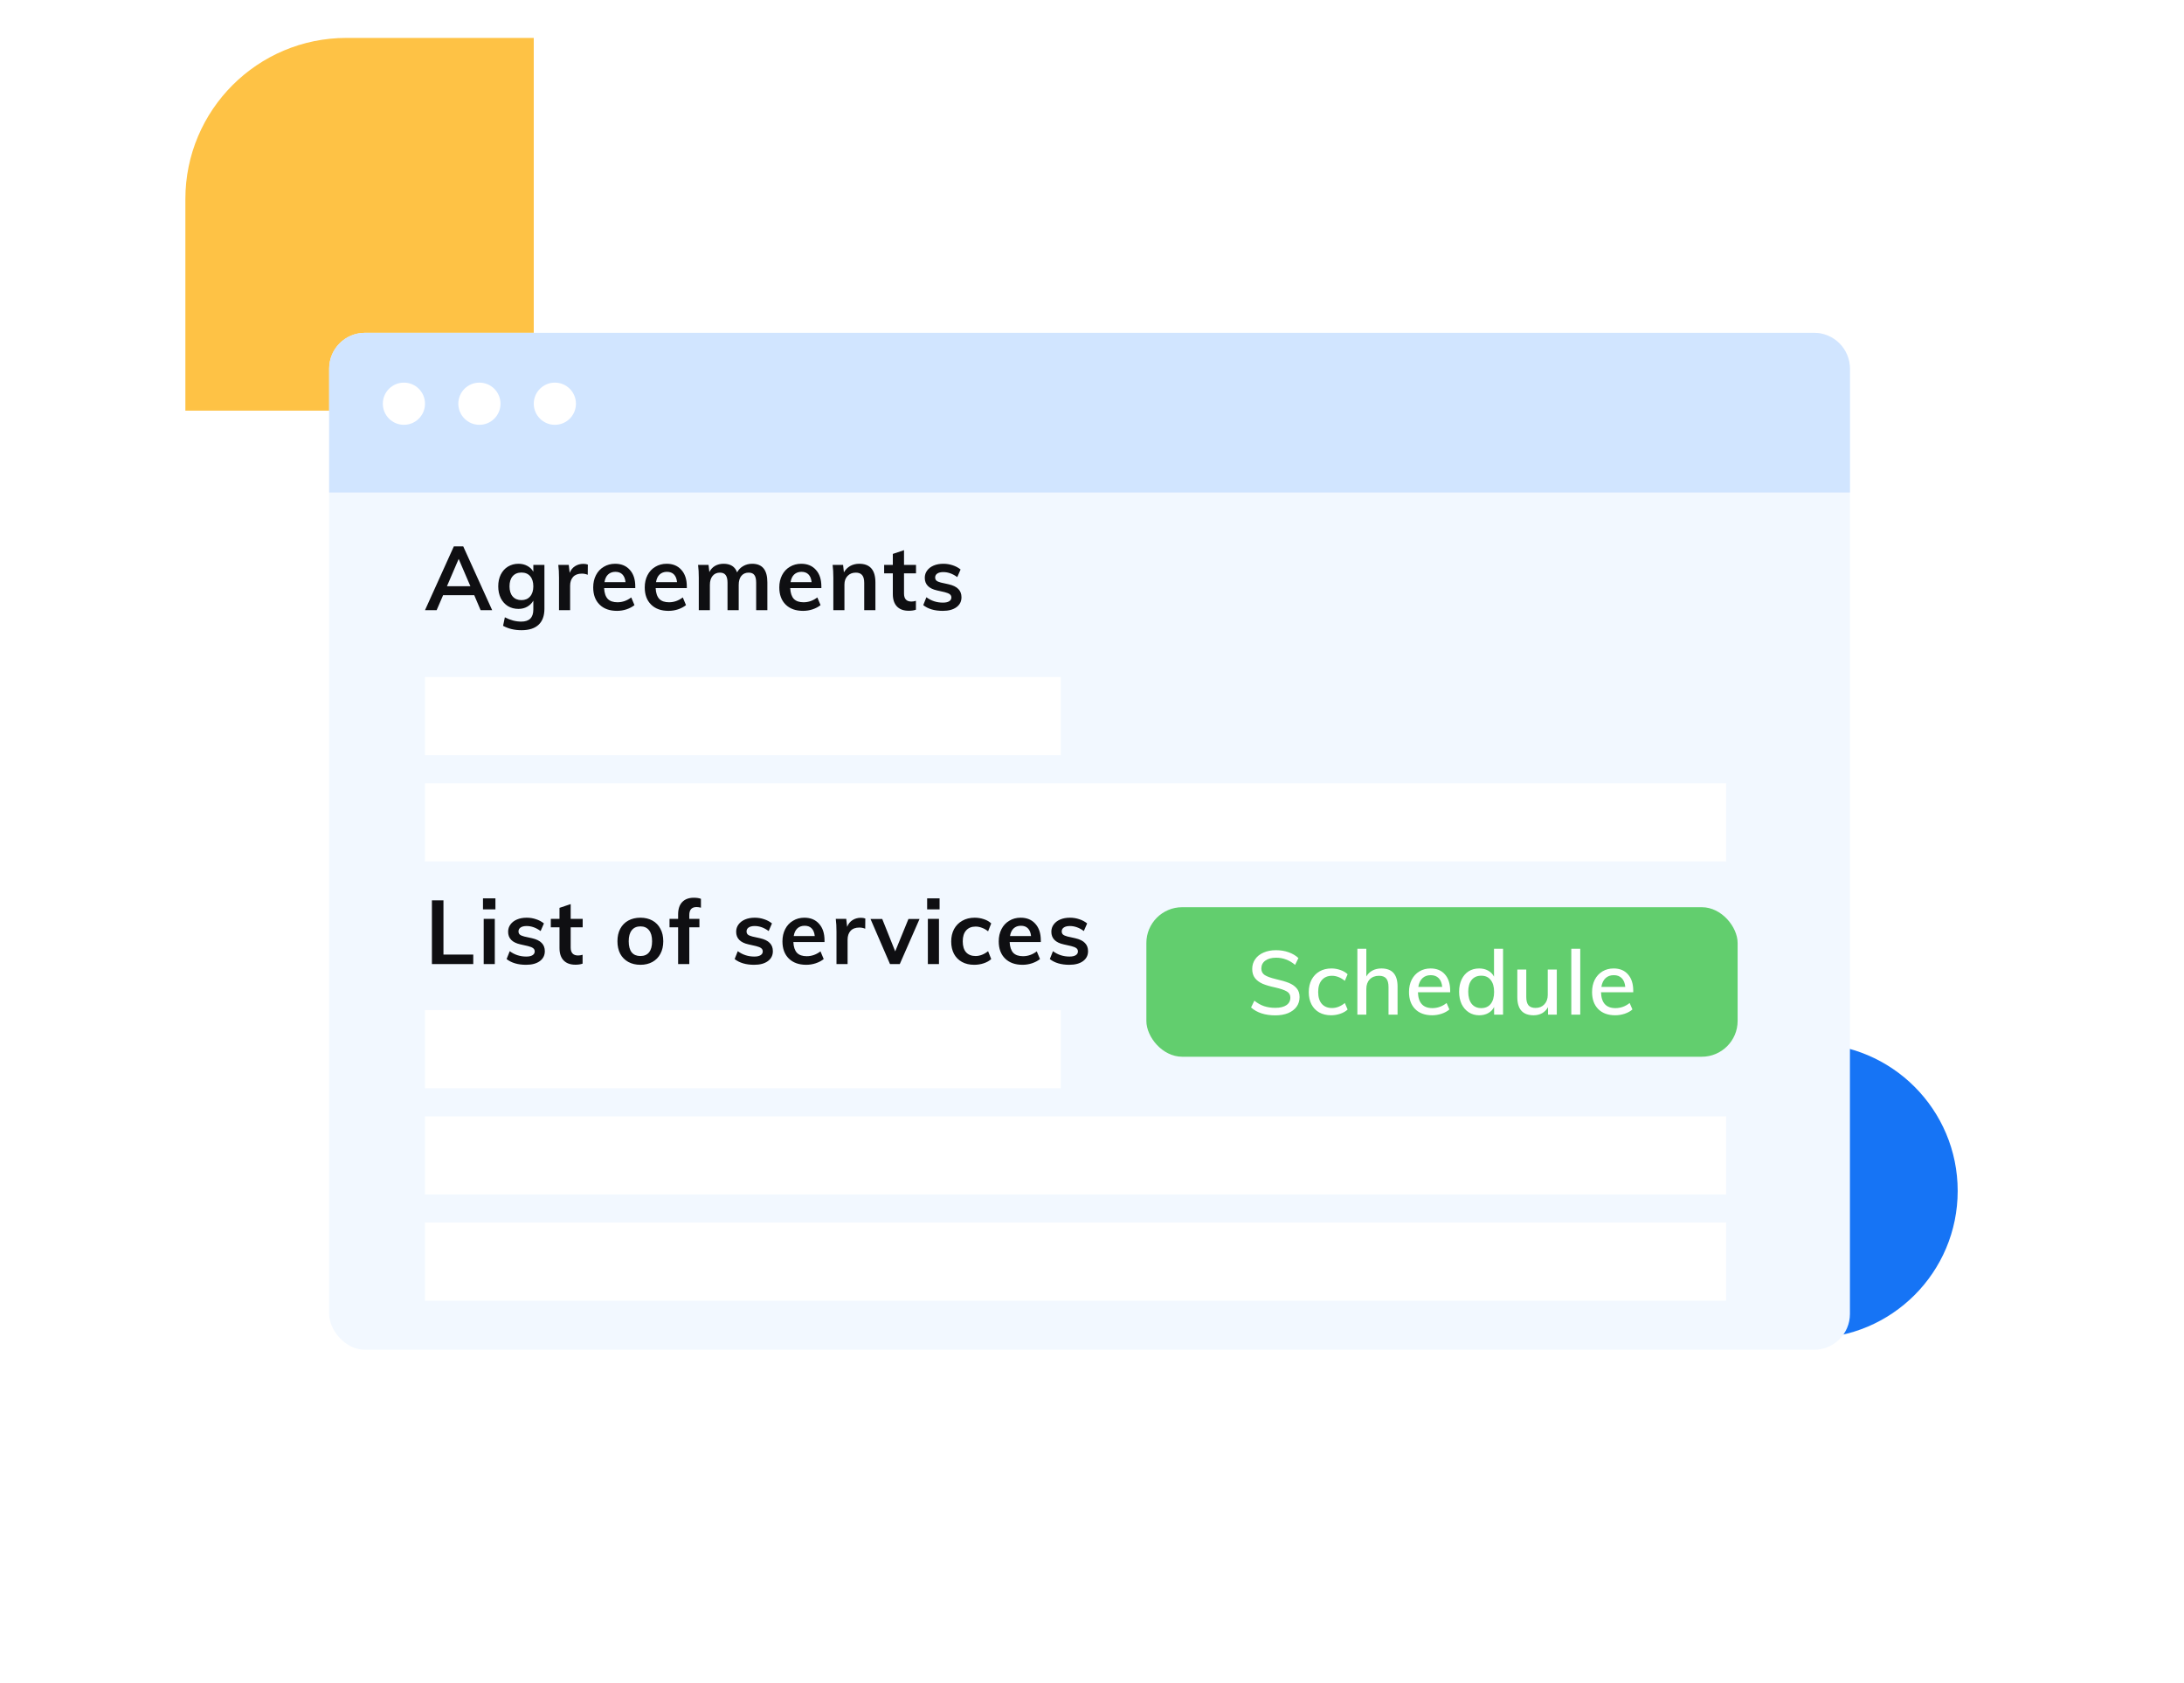 <svg width="122" height="94" viewBox="0 0 122 94" fill="none" xmlns="http://www.w3.org/2000/svg">
<circle cx="101.131" cy="66.508" r="8.227" fill="#1674F5"/>
<path d="M10.355 11.117C10.355 6.147 14.385 2.117 19.355 2.117H29.816V22.933H10.355V11.117Z" fill="#FEC245"/>
<g filter="url(#filter0_d)">
<rect x="18.387" y="10.586" width="84.952" height="56.792" rx="2" fill="#F2F8FF"/>
<path d="M26.492 25.239H24.752L24.392 26.074H23.742L25.352 22.514H25.877L27.492 26.074H26.847L26.492 25.239ZM26.277 24.739L25.622 23.214L24.967 24.739H26.277ZM30.412 23.549V25.994C30.412 26.388 30.304 26.686 30.087 26.889C29.87 27.093 29.552 27.194 29.132 27.194C28.742 27.194 28.399 27.113 28.102 26.949L28.202 26.474C28.509 26.634 28.814 26.714 29.117 26.714C29.567 26.714 29.792 26.491 29.792 26.044V25.544C29.715 25.681 29.604 25.793 29.457 25.879C29.311 25.963 29.145 26.004 28.962 26.004C28.742 26.004 28.546 25.953 28.372 25.849C28.202 25.743 28.069 25.594 27.972 25.404C27.879 25.211 27.832 24.991 27.832 24.744C27.832 24.498 27.879 24.279 27.972 24.089C28.069 23.896 28.202 23.748 28.372 23.644C28.546 23.538 28.742 23.484 28.962 23.484C29.149 23.484 29.314 23.524 29.457 23.604C29.604 23.681 29.715 23.789 29.792 23.929V23.549H30.412ZM29.127 25.514C29.334 25.514 29.495 25.446 29.612 25.309C29.732 25.173 29.792 24.984 29.792 24.744C29.792 24.504 29.734 24.316 29.617 24.179C29.5 24.043 29.337 23.974 29.127 23.974C28.921 23.974 28.757 24.043 28.637 24.179C28.52 24.316 28.462 24.504 28.462 24.744C28.462 24.984 28.52 25.173 28.637 25.309C28.757 25.446 28.921 25.514 29.127 25.514ZM32.587 23.489C32.684 23.489 32.767 23.503 32.837 23.529L32.832 24.099C32.726 24.056 32.616 24.034 32.502 24.034C32.289 24.034 32.126 24.096 32.012 24.219C31.902 24.343 31.847 24.506 31.847 24.709V26.074H31.227V24.264C31.227 23.998 31.214 23.759 31.187 23.549H31.772L31.822 23.994C31.886 23.831 31.986 23.706 32.122 23.619C32.259 23.533 32.414 23.489 32.587 23.489ZM35.487 24.844H33.747C33.76 25.114 33.827 25.314 33.947 25.444C34.07 25.571 34.252 25.634 34.492 25.634C34.768 25.634 35.025 25.544 35.262 25.364L35.442 25.794C35.322 25.891 35.173 25.969 34.997 26.029C34.823 26.086 34.647 26.114 34.467 26.114C34.053 26.114 33.728 25.998 33.492 25.764C33.255 25.531 33.137 25.211 33.137 24.804C33.137 24.548 33.188 24.319 33.292 24.119C33.395 23.919 33.54 23.764 33.727 23.654C33.913 23.541 34.125 23.484 34.362 23.484C34.708 23.484 34.982 23.598 35.182 23.824C35.385 24.048 35.487 24.356 35.487 24.749V24.844ZM34.377 23.934C34.21 23.934 34.073 23.984 33.967 24.084C33.863 24.181 33.797 24.323 33.767 24.509H34.942C34.922 24.319 34.863 24.176 34.767 24.079C34.673 23.983 34.543 23.934 34.377 23.934ZM38.366 24.844H36.626C36.639 25.114 36.706 25.314 36.826 25.444C36.949 25.571 37.131 25.634 37.371 25.634C37.648 25.634 37.904 25.544 38.141 25.364L38.321 25.794C38.201 25.891 38.053 25.969 37.876 26.029C37.703 26.086 37.526 26.114 37.346 26.114C36.932 26.114 36.608 25.998 36.371 25.764C36.134 25.531 36.016 25.211 36.016 24.804C36.016 24.548 36.068 24.319 36.171 24.119C36.274 23.919 36.419 23.764 36.606 23.654C36.792 23.541 37.004 23.484 37.241 23.484C37.587 23.484 37.861 23.598 38.061 23.824C38.264 24.048 38.366 24.356 38.366 24.749V24.844ZM37.256 23.934C37.089 23.934 36.953 23.984 36.846 24.084C36.742 24.181 36.676 24.323 36.646 24.509H37.821C37.801 24.319 37.742 24.176 37.646 24.079C37.553 23.983 37.422 23.934 37.256 23.934ZM42.015 23.484C42.302 23.484 42.515 23.571 42.655 23.744C42.795 23.914 42.865 24.174 42.865 24.524V26.074H42.24V24.544C42.24 24.344 42.207 24.201 42.14 24.114C42.077 24.024 41.97 23.979 41.82 23.979C41.647 23.979 41.51 24.041 41.41 24.164C41.313 24.284 41.265 24.451 41.265 24.664V26.074H40.64V24.544C40.64 24.348 40.605 24.204 40.535 24.114C40.468 24.024 40.362 23.979 40.215 23.979C40.042 23.979 39.905 24.041 39.805 24.164C39.705 24.284 39.655 24.451 39.655 24.664V26.074H39.035V24.264C39.035 23.998 39.022 23.759 38.995 23.549H39.58L39.625 23.949C39.699 23.799 39.803 23.684 39.94 23.604C40.08 23.524 40.24 23.484 40.42 23.484C40.807 23.484 41.059 23.644 41.175 23.964C41.255 23.814 41.368 23.698 41.515 23.614C41.665 23.528 41.832 23.484 42.015 23.484ZM45.882 24.844H44.142C44.156 25.114 44.222 25.314 44.342 25.444C44.465 25.571 44.647 25.634 44.887 25.634C45.164 25.634 45.42 25.544 45.657 25.364L45.837 25.794C45.717 25.891 45.569 25.969 45.392 26.029C45.219 26.086 45.042 26.114 44.862 26.114C44.449 26.114 44.124 25.998 43.887 25.764C43.651 25.531 43.532 25.211 43.532 24.804C43.532 24.548 43.584 24.319 43.687 24.119C43.791 23.919 43.935 23.764 44.122 23.654C44.309 23.541 44.52 23.484 44.757 23.484C45.104 23.484 45.377 23.598 45.577 23.824C45.781 24.048 45.882 24.356 45.882 24.749V24.844ZM44.772 23.934C44.605 23.934 44.469 23.984 44.362 24.084C44.259 24.181 44.192 24.323 44.162 24.509H45.337C45.317 24.319 45.259 24.176 45.162 24.079C45.069 23.983 44.939 23.934 44.772 23.934ZM47.996 23.484C48.6 23.484 48.901 23.831 48.901 24.524V26.074H48.276V24.554C48.276 24.354 48.238 24.209 48.161 24.119C48.085 24.026 47.966 23.979 47.806 23.979C47.616 23.979 47.463 24.041 47.346 24.164C47.23 24.284 47.171 24.444 47.171 24.644V26.074H46.551V24.264C46.551 23.998 46.538 23.759 46.511 23.549H47.096L47.141 23.964C47.228 23.811 47.345 23.693 47.491 23.609C47.641 23.526 47.81 23.484 47.996 23.484ZM50.499 24.019V25.149C50.499 25.446 50.638 25.594 50.914 25.594C50.991 25.594 51.074 25.581 51.164 25.554V26.049C51.054 26.089 50.921 26.109 50.764 26.109C50.477 26.109 50.258 26.029 50.104 25.869C49.951 25.709 49.874 25.479 49.874 25.179V24.019H49.389V23.549H49.874V22.934L50.499 22.724V23.549H51.169V24.019H50.499ZM52.664 26.114C52.207 26.114 51.844 26.008 51.574 25.794L51.749 25.354C52.019 25.554 52.327 25.654 52.674 25.654C52.824 25.654 52.939 25.629 53.019 25.579C53.102 25.529 53.144 25.459 53.144 25.369C53.144 25.293 53.115 25.233 53.059 25.189C53.002 25.143 52.905 25.103 52.769 25.069L52.349 24.974C51.889 24.874 51.659 24.639 51.659 24.269C51.659 24.116 51.702 23.981 51.789 23.864C51.875 23.744 51.997 23.651 52.154 23.584C52.31 23.518 52.492 23.484 52.699 23.484C52.879 23.484 53.052 23.513 53.219 23.569C53.385 23.623 53.532 23.701 53.659 23.804L53.474 24.229C53.22 24.043 52.96 23.949 52.694 23.949C52.55 23.949 52.439 23.976 52.359 24.029C52.279 24.083 52.239 24.156 52.239 24.249C52.239 24.323 52.262 24.381 52.309 24.424C52.359 24.468 52.442 24.504 52.559 24.534L52.989 24.629C53.239 24.686 53.42 24.774 53.534 24.894C53.65 25.011 53.709 25.164 53.709 25.354C53.709 25.588 53.615 25.773 53.429 25.909C53.242 26.046 52.987 26.114 52.664 26.114Z" fill="#0F0F12"/>
<path d="M24.127 42.28H24.772V45.31H26.437V45.84H24.127V42.28ZM27.02 43.315H27.64V45.84H27.02V43.315ZM27.675 42.17V42.785H26.98V42.17H27.675ZM29.389 45.88C28.932 45.88 28.569 45.773 28.299 45.56L28.474 45.12C28.744 45.32 29.052 45.42 29.399 45.42C29.549 45.42 29.664 45.395 29.744 45.345C29.827 45.295 29.869 45.225 29.869 45.135C29.869 45.058 29.84 44.998 29.784 44.955C29.727 44.908 29.63 44.868 29.494 44.835L29.074 44.74C28.614 44.64 28.384 44.405 28.384 44.035C28.384 43.882 28.427 43.746 28.514 43.63C28.6 43.51 28.722 43.416 28.879 43.35C29.035 43.283 29.217 43.25 29.424 43.25C29.604 43.25 29.777 43.278 29.944 43.335C30.11 43.388 30.257 43.467 30.384 43.57L30.199 43.995C29.945 43.808 29.685 43.715 29.419 43.715C29.275 43.715 29.164 43.742 29.084 43.795C29.004 43.848 28.964 43.922 28.964 44.015C28.964 44.088 28.987 44.147 29.034 44.19C29.084 44.233 29.167 44.27 29.284 44.3L29.714 44.395C29.964 44.452 30.145 44.54 30.259 44.66C30.375 44.776 30.434 44.93 30.434 45.12C30.434 45.353 30.34 45.538 30.154 45.675C29.967 45.812 29.712 45.88 29.389 45.88ZM31.879 43.785V44.915C31.879 45.212 32.018 45.36 32.294 45.36C32.371 45.36 32.454 45.346 32.544 45.32V45.815C32.434 45.855 32.301 45.875 32.144 45.875C31.858 45.875 31.638 45.795 31.484 45.635C31.331 45.475 31.254 45.245 31.254 44.945V43.785H30.769V43.315H31.254V42.7L31.879 42.49V43.315H32.549V43.785H31.879ZM35.776 45.88C35.519 45.88 35.292 45.827 35.096 45.72C34.903 45.613 34.752 45.462 34.646 45.265C34.542 45.065 34.491 44.831 34.491 44.565C34.491 44.298 34.542 44.066 34.646 43.87C34.752 43.67 34.903 43.517 35.096 43.41C35.292 43.303 35.519 43.25 35.776 43.25C36.029 43.25 36.252 43.303 36.446 43.41C36.639 43.517 36.788 43.67 36.891 43.87C36.998 44.066 37.051 44.298 37.051 44.565C37.051 44.831 36.998 45.065 36.891 45.265C36.788 45.462 36.639 45.613 36.446 45.72C36.252 45.827 36.029 45.88 35.776 45.88ZM35.771 45.39C35.984 45.39 36.146 45.322 36.256 45.185C36.369 45.045 36.426 44.838 36.426 44.565C36.426 44.295 36.369 44.09 36.256 43.95C36.142 43.806 35.983 43.735 35.776 43.735C35.566 43.735 35.404 43.806 35.291 43.95C35.178 44.09 35.121 44.295 35.121 44.565C35.121 44.838 35.176 45.045 35.286 45.185C35.399 45.322 35.561 45.39 35.771 45.39ZM38.91 42.655C38.64 42.655 38.505 42.803 38.505 43.1V43.315H39.07V43.785H38.505V45.84H37.88V43.785H37.4V43.315H37.88V43.07C37.88 42.77 37.955 42.54 38.105 42.38C38.258 42.217 38.477 42.135 38.76 42.135C38.917 42.135 39.048 42.155 39.155 42.195V42.69C39.062 42.666 38.98 42.655 38.91 42.655ZM42.128 45.88C41.672 45.88 41.308 45.773 41.038 45.56L41.213 45.12C41.483 45.32 41.791 45.42 42.138 45.42C42.288 45.42 42.403 45.395 42.483 45.345C42.566 45.295 42.608 45.225 42.608 45.135C42.608 45.058 42.58 44.998 42.523 44.955C42.467 44.908 42.37 44.868 42.233 44.835L41.813 44.74C41.353 44.64 41.123 44.405 41.123 44.035C41.123 43.882 41.166 43.746 41.253 43.63C41.34 43.51 41.462 43.416 41.618 43.35C41.775 43.283 41.956 43.25 42.163 43.25C42.343 43.25 42.517 43.278 42.683 43.335C42.85 43.388 42.996 43.467 43.123 43.57L42.938 43.995C42.685 43.808 42.425 43.715 42.158 43.715C42.015 43.715 41.903 43.742 41.823 43.795C41.743 43.848 41.703 43.922 41.703 44.015C41.703 44.088 41.727 44.147 41.773 44.19C41.823 44.233 41.907 44.27 42.023 44.3L42.453 44.395C42.703 44.452 42.885 44.54 42.998 44.66C43.115 44.776 43.173 44.93 43.173 45.12C43.173 45.353 43.08 45.538 42.893 45.675C42.706 45.812 42.452 45.88 42.128 45.88ZM46.058 44.61H44.318C44.331 44.88 44.398 45.08 44.518 45.21C44.641 45.337 44.823 45.4 45.063 45.4C45.34 45.4 45.596 45.31 45.833 45.13L46.013 45.56C45.893 45.657 45.745 45.735 45.568 45.795C45.395 45.852 45.218 45.88 45.038 45.88C44.625 45.88 44.3 45.763 44.063 45.53C43.826 45.297 43.708 44.977 43.708 44.57C43.708 44.313 43.76 44.085 43.863 43.885C43.966 43.685 44.111 43.53 44.298 43.42C44.485 43.306 44.696 43.25 44.933 43.25C45.28 43.25 45.553 43.363 45.753 43.59C45.956 43.813 46.058 44.121 46.058 44.515V44.61ZM44.948 43.7C44.781 43.7 44.645 43.75 44.538 43.85C44.435 43.947 44.368 44.088 44.338 44.275H45.513C45.493 44.085 45.435 43.941 45.338 43.845C45.245 43.748 45.115 43.7 44.948 43.7ZM48.087 43.255C48.184 43.255 48.267 43.268 48.337 43.295L48.332 43.865C48.226 43.822 48.116 43.8 48.002 43.8C47.789 43.8 47.626 43.861 47.512 43.985C47.402 44.108 47.347 44.272 47.347 44.475V45.84H46.727V44.03C46.727 43.763 46.714 43.525 46.687 43.315H47.272L47.322 43.76C47.386 43.596 47.486 43.471 47.622 43.385C47.759 43.298 47.914 43.255 48.087 43.255ZM51.367 43.32L50.262 45.84H49.717L48.627 43.32H49.282L50.007 45.13L50.747 43.32H51.367ZM51.831 43.315H52.452V45.84H51.831V43.315ZM52.486 42.17V42.785H51.791V42.17H52.486ZM54.42 45.88C54.157 45.88 53.929 45.827 53.735 45.72C53.542 45.613 53.394 45.463 53.29 45.27C53.187 45.073 53.135 44.843 53.135 44.58C53.135 44.316 53.189 44.085 53.295 43.885C53.405 43.685 53.559 43.53 53.755 43.42C53.955 43.306 54.185 43.25 54.445 43.25C54.625 43.25 54.799 43.278 54.965 43.335C55.135 43.392 55.27 43.47 55.37 43.57L55.195 44.01C55.089 43.923 54.975 43.858 54.855 43.815C54.735 43.768 54.617 43.745 54.5 43.745C54.274 43.745 54.097 43.816 53.97 43.96C53.844 44.1 53.78 44.303 53.78 44.57C53.78 44.837 53.842 45.04 53.965 45.18C54.092 45.32 54.27 45.39 54.5 45.39C54.617 45.39 54.735 45.367 54.855 45.32C54.975 45.273 55.089 45.206 55.195 45.12L55.37 45.56C55.264 45.66 55.125 45.738 54.955 45.795C54.785 45.852 54.607 45.88 54.42 45.88ZM58.14 44.61H56.4C56.413 44.88 56.48 45.08 56.6 45.21C56.723 45.337 56.905 45.4 57.145 45.4C57.422 45.4 57.678 45.31 57.915 45.13L58.095 45.56C57.975 45.657 57.827 45.735 57.65 45.795C57.477 45.852 57.3 45.88 57.12 45.88C56.706 45.88 56.382 45.763 56.145 45.53C55.908 45.297 55.79 44.977 55.79 44.57C55.79 44.313 55.842 44.085 55.945 43.885C56.048 43.685 56.193 43.53 56.38 43.42C56.566 43.306 56.778 43.25 57.015 43.25C57.361 43.25 57.635 43.363 57.835 43.59C58.038 43.813 58.14 44.121 58.14 44.515V44.61ZM57.03 43.7C56.863 43.7 56.727 43.75 56.62 43.85C56.517 43.947 56.45 44.088 56.42 44.275H57.595C57.575 44.085 57.517 43.941 57.42 43.845C57.327 43.748 57.197 43.7 57.03 43.7ZM59.734 45.88C59.278 45.88 58.914 45.773 58.644 45.56L58.819 45.12C59.089 45.32 59.398 45.42 59.744 45.42C59.894 45.42 60.009 45.395 60.089 45.345C60.172 45.295 60.214 45.225 60.214 45.135C60.214 45.058 60.186 44.998 60.129 44.955C60.072 44.908 59.976 44.868 59.839 44.835L59.419 44.74C58.959 44.64 58.729 44.405 58.729 44.035C58.729 43.882 58.773 43.746 58.859 43.63C58.946 43.51 59.068 43.416 59.224 43.35C59.381 43.283 59.562 43.25 59.769 43.25C59.949 43.25 60.123 43.278 60.289 43.335C60.456 43.388 60.602 43.467 60.729 43.57L60.544 43.995C60.291 43.808 60.031 43.715 59.764 43.715C59.621 43.715 59.509 43.742 59.429 43.795C59.349 43.848 59.309 43.922 59.309 44.015C59.309 44.088 59.333 44.147 59.379 44.19C59.429 44.233 59.513 44.27 59.629 44.3L60.059 44.395C60.309 44.452 60.491 44.54 60.604 44.66C60.721 44.776 60.779 44.93 60.779 45.12C60.779 45.353 60.686 45.538 60.499 45.675C60.312 45.812 60.057 45.88 59.734 45.88Z" fill="#0F0F12"/>
<path d="M18.387 12.586C18.387 11.481 19.282 10.586 20.387 10.586H101.339C102.443 10.586 103.339 11.481 103.339 12.586V19.504H18.387V12.586Z" fill="#D1E5FF"/>
<circle cx="22.563" cy="14.546" r="1.178" fill="white"/>
<circle cx="26.78" cy="14.546" r="1.178" fill="white"/>
<circle cx="30.995" cy="14.546" r="1.178" fill="white"/>
<rect x="64.037" y="42.664" width="33.028" height="8.35" rx="2" fill="#62CE6E"/>
<rect x="23.738" y="29.809" width="35.517" height="4.363" fill="white"/>
<rect x="23.738" y="48.41" width="35.517" height="4.363" fill="white"/>
<rect x="23.738" y="35.742" width="72.687" height="4.363" fill="white"/>
<rect x="23.738" y="54.344" width="72.687" height="4.363" fill="white"/>
<rect x="23.738" y="60.277" width="72.687" height="4.363" fill="white"/>
<path d="M71.235 48.704C70.958 48.704 70.705 48.667 70.475 48.594C70.248 48.521 70.052 48.411 69.885 48.264L70.07 47.884C70.243 48.024 70.423 48.126 70.61 48.189C70.797 48.252 71.007 48.284 71.24 48.284C71.507 48.284 71.713 48.234 71.86 48.134C72.007 48.034 72.08 47.892 72.08 47.709C72.08 47.556 72.012 47.441 71.875 47.364C71.738 47.284 71.522 47.211 71.225 47.144C70.942 47.084 70.71 47.016 70.53 46.939C70.35 46.859 70.208 46.754 70.105 46.624C70.002 46.491 69.95 46.321 69.95 46.114C69.95 45.907 70.005 45.726 70.115 45.569C70.225 45.409 70.38 45.286 70.58 45.199C70.783 45.109 71.017 45.064 71.28 45.064C71.53 45.064 71.763 45.102 71.98 45.179C72.2 45.256 72.383 45.364 72.53 45.504L72.345 45.884C72.182 45.747 72.013 45.647 71.84 45.584C71.667 45.517 71.482 45.484 71.285 45.484C71.028 45.484 70.827 45.539 70.68 45.649C70.533 45.756 70.46 45.902 70.46 46.089C70.46 46.249 70.523 46.371 70.65 46.454C70.78 46.537 70.987 46.612 71.27 46.679C71.567 46.746 71.807 46.816 71.99 46.889C72.173 46.962 72.32 47.062 72.43 47.189C72.54 47.316 72.595 47.479 72.595 47.679C72.595 47.886 72.54 48.066 72.43 48.219C72.32 48.372 72.162 48.492 71.955 48.579C71.752 48.662 71.512 48.704 71.235 48.704ZM74.354 48.699C74.101 48.699 73.879 48.646 73.689 48.539C73.502 48.432 73.359 48.282 73.259 48.089C73.159 47.892 73.109 47.664 73.109 47.404C73.109 47.144 73.161 46.914 73.264 46.714C73.371 46.514 73.519 46.359 73.709 46.249C73.899 46.139 74.121 46.084 74.374 46.084C74.551 46.084 74.721 46.114 74.884 46.174C75.047 46.231 75.179 46.309 75.279 46.409L75.124 46.774C74.887 46.587 74.649 46.494 74.409 46.494C74.166 46.494 73.976 46.574 73.839 46.734C73.702 46.891 73.634 47.112 73.634 47.399C73.634 47.686 73.702 47.907 73.839 48.064C73.976 48.217 74.166 48.294 74.409 48.294C74.656 48.294 74.894 48.201 75.124 48.014L75.279 48.379C75.172 48.479 75.036 48.557 74.869 48.614C74.706 48.671 74.534 48.699 74.354 48.699ZM77.164 46.084C77.767 46.084 78.069 46.421 78.069 47.094V48.664H77.564V47.124C77.564 46.904 77.521 46.744 77.434 46.644C77.351 46.544 77.216 46.494 77.029 46.494C76.816 46.494 76.644 46.561 76.514 46.694C76.387 46.827 76.324 47.006 76.324 47.229V48.664H75.824V44.984H76.324V46.534C76.407 46.387 76.522 46.276 76.669 46.199C76.816 46.122 76.981 46.084 77.164 46.084ZM81.008 47.414H79.208C79.225 48.004 79.493 48.299 80.013 48.299C80.303 48.299 80.568 48.204 80.808 48.014L80.963 48.374C80.85 48.474 80.705 48.554 80.528 48.614C80.355 48.671 80.18 48.699 80.003 48.699C79.6 48.699 79.283 48.584 79.053 48.354C78.823 48.121 78.708 47.802 78.708 47.399C78.708 47.142 78.758 46.914 78.858 46.714C78.961 46.514 79.105 46.359 79.288 46.249C79.471 46.139 79.68 46.084 79.913 46.084C80.253 46.084 80.52 46.194 80.713 46.414C80.91 46.634 81.008 46.939 81.008 47.329V47.414ZM79.923 46.459C79.733 46.459 79.578 46.516 79.458 46.629C79.338 46.742 79.261 46.904 79.228 47.114H80.563C80.543 46.901 80.478 46.739 80.368 46.629C80.258 46.516 80.11 46.459 79.923 46.459ZM83.962 44.984V48.664H83.462V48.234C83.389 48.384 83.279 48.499 83.132 48.579C82.989 48.659 82.821 48.699 82.627 48.699C82.411 48.699 82.217 48.644 82.047 48.534C81.877 48.424 81.744 48.271 81.647 48.074C81.554 47.874 81.507 47.644 81.507 47.384C81.507 47.124 81.554 46.896 81.647 46.699C81.741 46.502 81.871 46.351 82.037 46.244C82.207 46.137 82.404 46.084 82.627 46.084C82.817 46.084 82.984 46.124 83.127 46.204C83.274 46.284 83.384 46.397 83.457 46.544V44.984H83.962ZM82.742 48.299C82.972 48.299 83.149 48.221 83.272 48.064C83.399 47.904 83.462 47.681 83.462 47.394C83.462 47.107 83.399 46.886 83.272 46.729C83.149 46.569 82.974 46.489 82.747 46.489C82.517 46.489 82.337 46.567 82.207 46.724C82.081 46.881 82.017 47.101 82.017 47.384C82.017 47.671 82.081 47.896 82.207 48.059C82.337 48.219 82.516 48.299 82.742 48.299ZM86.964 46.144V48.664H86.474V48.244C86.394 48.391 86.284 48.504 86.144 48.584C86.004 48.661 85.846 48.699 85.669 48.699C85.063 48.699 84.759 48.362 84.759 47.689V46.144H85.259V47.684C85.259 47.891 85.301 48.044 85.384 48.144C85.471 48.241 85.601 48.289 85.774 48.289C85.981 48.289 86.146 48.222 86.269 48.089C86.396 47.956 86.459 47.779 86.459 47.559V46.144H86.964ZM87.774 44.984H88.274V48.664H87.774V44.984ZM91.234 47.414H89.434C89.451 48.004 89.719 48.299 90.239 48.299C90.529 48.299 90.794 48.204 91.034 48.014L91.189 48.374C91.076 48.474 90.931 48.554 90.754 48.614C90.581 48.671 90.406 48.699 90.229 48.699C89.826 48.699 89.509 48.584 89.279 48.354C89.049 48.121 88.934 47.802 88.934 47.399C88.934 47.142 88.984 46.914 89.084 46.714C89.188 46.514 89.331 46.359 89.514 46.249C89.698 46.139 89.906 46.084 90.139 46.084C90.479 46.084 90.746 46.194 90.939 46.414C91.136 46.634 91.234 46.939 91.234 47.329V47.414ZM90.149 46.459C89.959 46.459 89.804 46.516 89.684 46.629C89.564 46.742 89.488 46.904 89.454 47.114H90.789C90.769 46.901 90.704 46.739 90.594 46.629C90.484 46.516 90.336 46.459 90.149 46.459Z" fill="white"/>
</g>
<defs>
<filter id="filter0_d" x="0.387" y="0.586" width="120.952" height="92.792" filterUnits="userSpaceOnUse" color-interpolation-filters="sRGB">
<feFlood flood-opacity="0" result="BackgroundImageFix"/>
<feColorMatrix in="SourceAlpha" type="matrix" values="0 0 0 0 0 0 0 0 0 0 0 0 0 0 0 0 0 0 127 0"/>
<feOffset dy="8"/>
<feGaussianBlur stdDeviation="9"/>
<feColorMatrix type="matrix" values="0 0 0 0 0 0 0 0 0 0 0 0 0 0 0 0 0 0 0.1 0"/>
<feBlend mode="normal" in2="BackgroundImageFix" result="effect1_dropShadow"/>
<feBlend mode="normal" in="SourceGraphic" in2="effect1_dropShadow" result="shape"/>
</filter>
</defs>
</svg>
